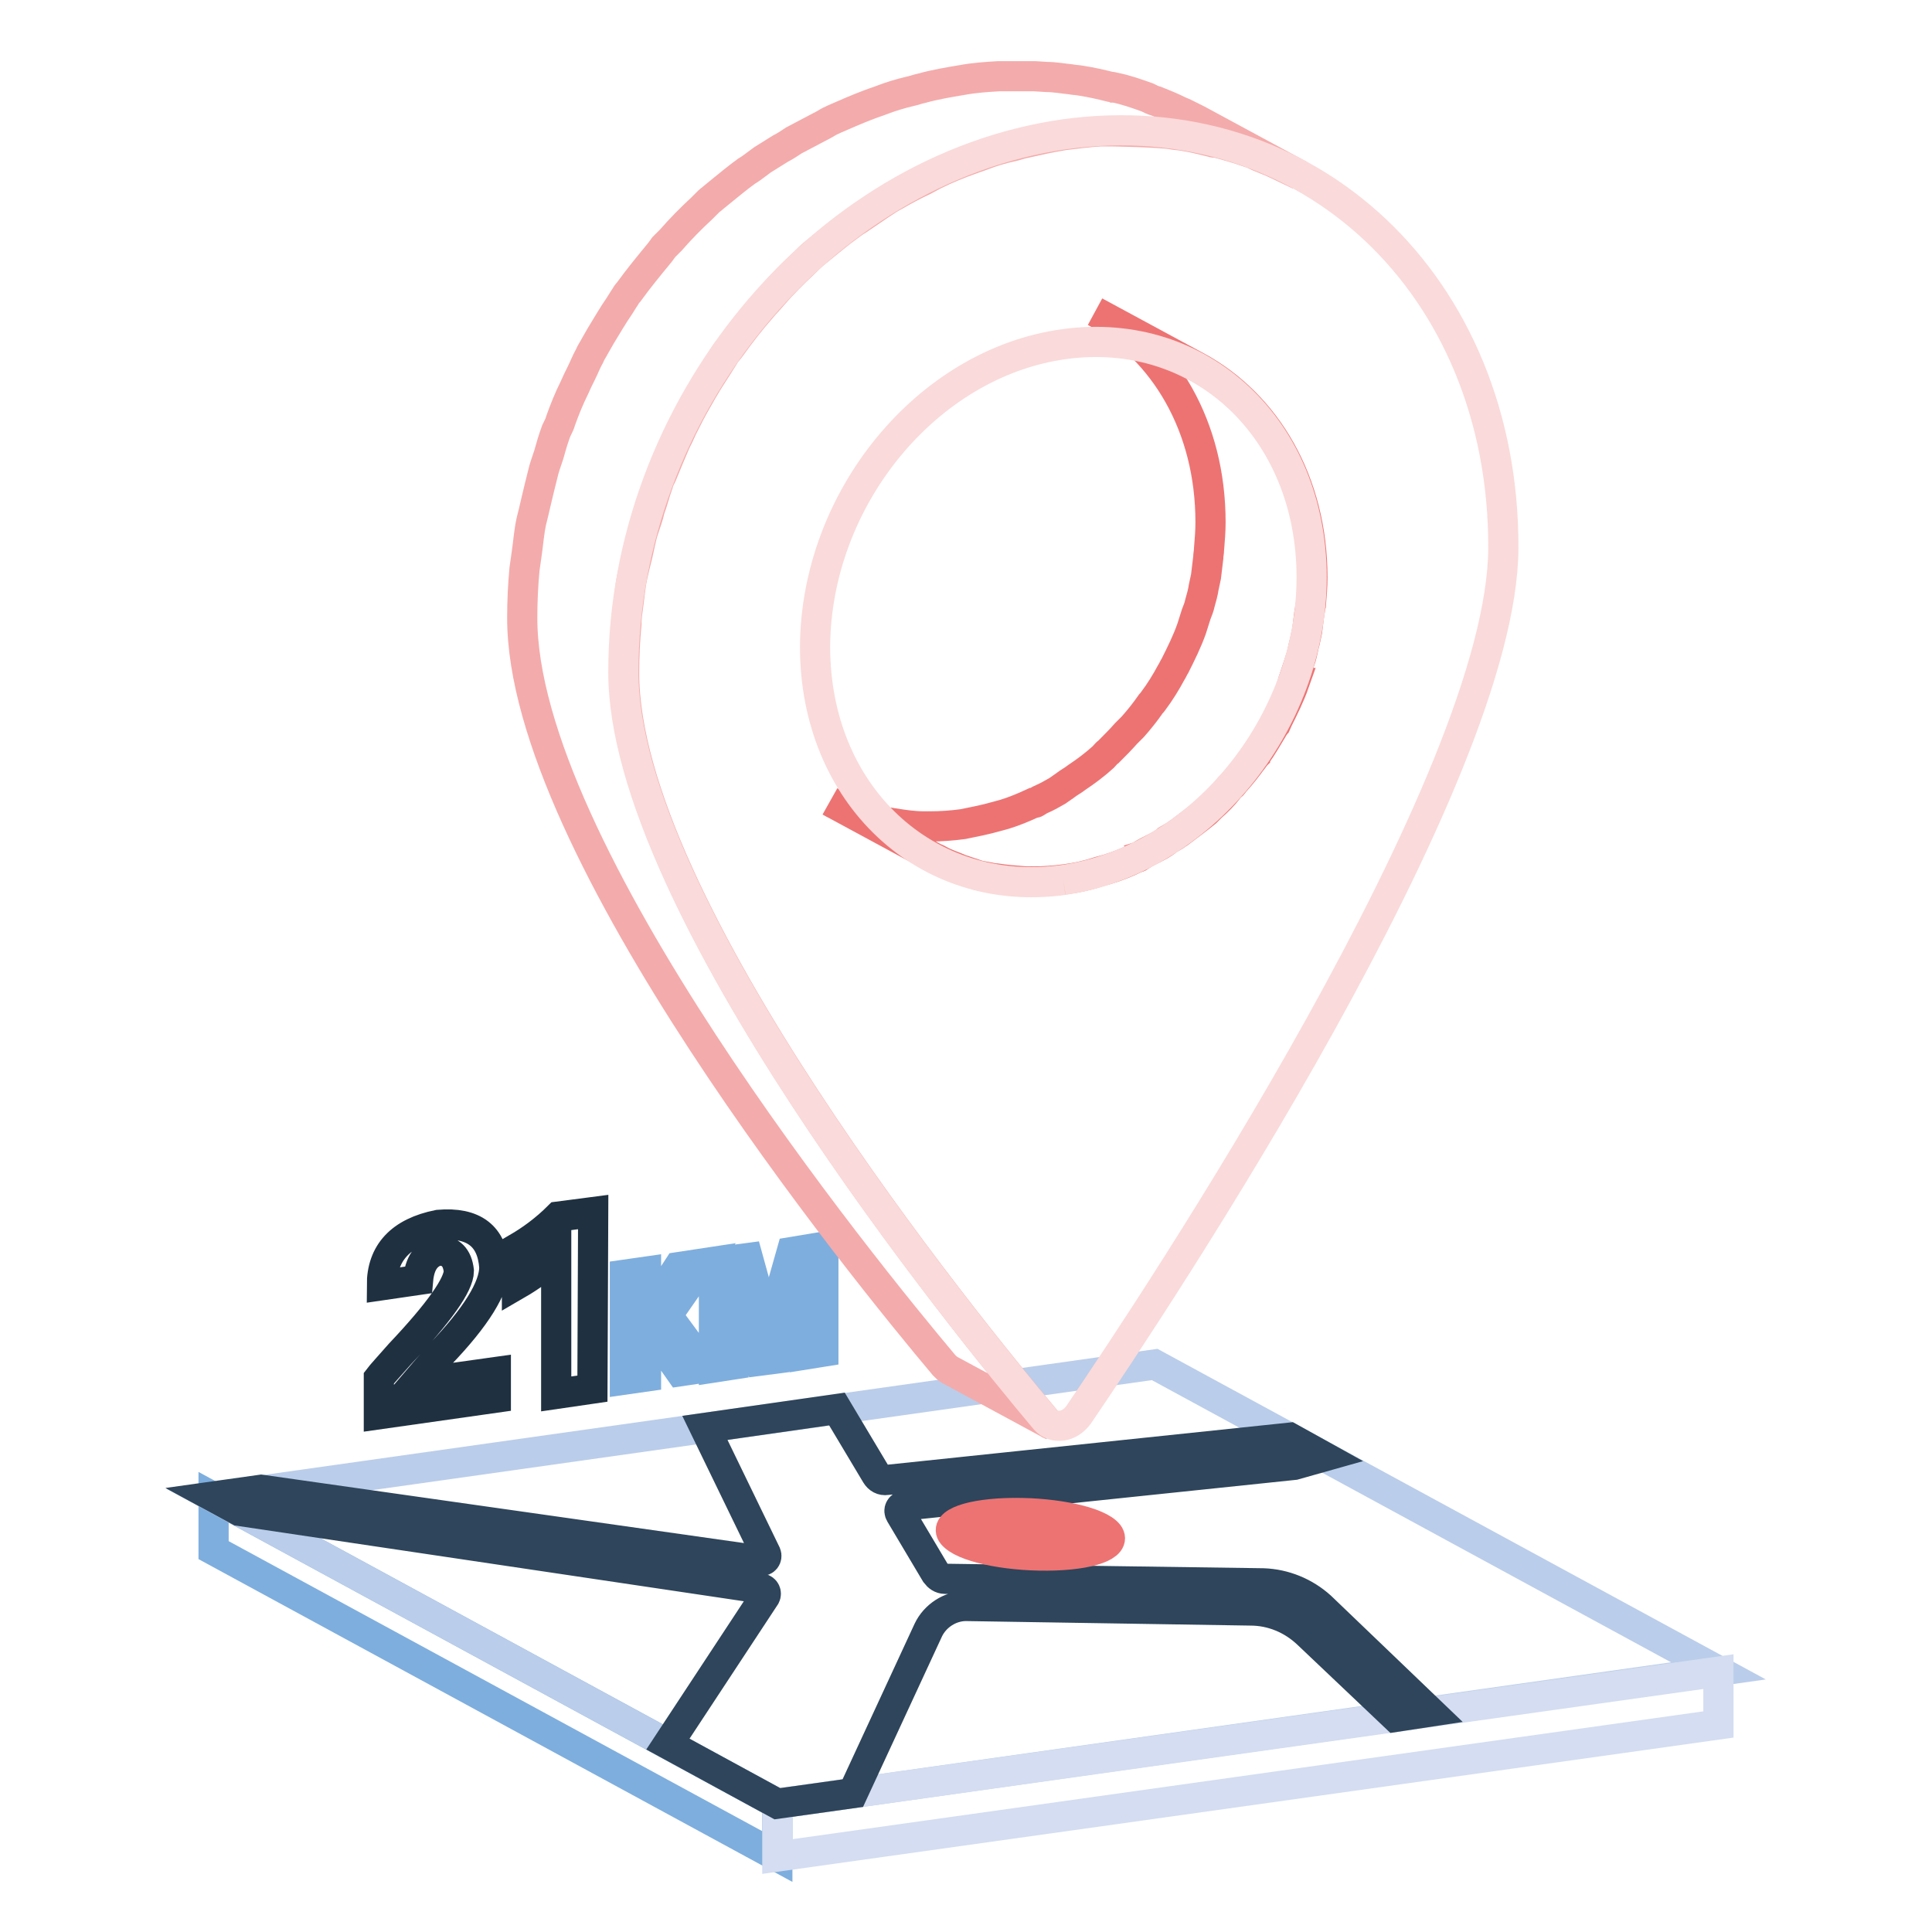 <?xml version="1.0" encoding="utf-8"?>
<!-- Svg Vector Icons : http://www.onlinewebfonts.com/icon -->
<!DOCTYPE svg PUBLIC "-//W3C//DTD SVG 1.1//EN" "http://www.w3.org/Graphics/SVG/1.1/DTD/svg11.dtd">
<svg version="1.1" xmlns="http://www.w3.org/2000/svg" xmlns:xlink="http://www.w3.org/1999/xlink" x="0px" y="0px" viewBox="0 0 256 256" enable-background="new 0 0 256 256" xml:space="preserve">
<g> <path stroke-width="4" fill-opacity="0" stroke="#7eaede"  d="M103,246l-74.7-40.6v-7L103,239V246z"/> <path stroke-width="4" fill-opacity="0" stroke="#bacdea"  d="M103,239l-74.7-40.6L153,180.8l74.7,40.6L103,239z"/> <path stroke-width="4" fill-opacity="0" stroke="#d4ddf1"  d="M227.7,221.5l0,7L103,246v-7L227.7,221.5z"/> <path stroke-width="4" fill-opacity="0" stroke="#1f3040"  d="M58.1,162.3c4.7-0.4,7.1,1.5,7.4,5.6c0,2.7-2.4,6.6-7.2,11.6c-1.6,1.8-2.7,3.1-3.3,3.8l10.7-1.5v3.4 l-15.5,2.2v-4.8c0.3-0.4,1.3-1.5,2.8-3.2c5.2-5.5,7.8-9.2,7.8-11c-0.2-1.8-1.1-2.7-2.7-2.7c-1.6,0.4-2.5,1.7-2.7,3.9l-4.8,0.7 C50.6,166,53.1,163.3,58.1,162.3z M78.6,160.6L78.5,184l-4.8,0.7l0-18.3c-1.7,1.5-3.3,2.7-5.2,3.8v-4.8c1.9-1.1,3.8-2.5,5.5-4.2 L78.6,160.6z"/> <path stroke-width="4" fill-opacity="0" stroke="#7eaede"  d="M93.2,167.4l-4.8,6.9l5.1,6.9l-3.4,0.5l-4.5-6.4l0,7.1l-2.8,0.4l0-13.9l2.8-0.4v6l4.3-6.6L93.2,167.4z  M109.1,165.2l0,13.9l-2.5,0.4v-12l-3.6,12.5l-2.3,0.3l-3.4-11.5l-0.1,0.1l0,11.9l-2.6,0.4l0-13.9l4.5-0.6l2.7,9.8h0.1l3-10.6 L109.1,165.2z"/> <path stroke-width="4" fill-opacity="0" stroke="#ed7373"  d="M171.3,90.4c0.2-0.6,0.4-1.2,0.6-1.8c0.2-0.5,0.3-1,0.5-1.5c0.2-0.7,0.3-1.4,0.5-2.1 c0.1-0.5,0.2-0.9,0.3-1.4c0.1-0.8,0.2-1.6,0.3-2.4c0.1-0.4,0.1-0.8,0.2-1.1c0.1-1.2,0.2-2.4,0.2-3.6c0-12.6-6.1-22.9-15.3-27.9 l-13.5-7.3c9.2,5,15.3,15.2,15.3,27.9c0,1.2-0.1,2.4-0.2,3.6c0,0.4-0.1,0.7-0.1,1.1c-0.1,0.8-0.2,1.7-0.3,2.5 c-0.1,0.5-0.2,0.9-0.3,1.4c-0.1,0.7-0.3,1.4-0.5,2.1c-0.1,0.5-0.3,1-0.5,1.5c-0.2,0.6-0.4,1.3-0.6,1.9c-0.6,1.7-1.4,3.3-2.2,4.9 c-0.2,0.3-0.3,0.6-0.5,0.9c-0.7,1.3-1.5,2.6-2.4,3.8c-0.1,0.2-0.3,0.3-0.4,0.5c-0.7,1-1.5,2-2.3,2.9l-0.9,0.9 c-0.7,0.8-1.5,1.6-2.3,2.4c-0.3,0.2-0.5,0.5-0.7,0.7c-1.1,1-2.3,1.9-3.5,2.7c-0.5,0.4-1.1,0.7-1.6,1.1c-0.3,0.2-0.7,0.5-1,0.7 c-0.7,0.4-1.4,0.8-2.1,1.1c-0.3,0.1-0.5,0.3-0.7,0.4c-0.1,0.1-0.3,0.1-0.4,0.1c-1.3,0.6-2.5,1.1-3.8,1.5l-1.1,0.3 c-1.4,0.4-2.9,0.7-4.4,1c-1.5,0.2-2.9,0.3-4.3,0.3h-0.9c-1.3,0-2.7-0.2-3.9-0.4c-0.2,0-0.5-0.1-0.7-0.1c-1.2-0.2-2.3-0.5-3.4-0.9 c-0.2-0.1-0.4-0.1-0.6-0.2c-1.3-0.5-2.6-1-3.8-1.7l13.5,7.3c0.3,0.2,0.7,0.3,1,0.5c0.9,0.5,1.9,0.8,2.8,1.2 c0.2,0.1,0.4,0.1,0.6,0.2c0.6,0.2,1.2,0.4,1.8,0.6c0.5,0.1,1.1,0.2,1.6,0.3c0.2,0.1,0.5,0.1,0.7,0.1c1.3,0.2,2.6,0.3,4,0.4h0.9 c1.4,0,2.8-0.1,4.3-0.3c1.5-0.2,2.9-0.5,4.4-1l1.1-0.3c1.3-0.4,2.6-0.9,3.8-1.5c0.1,0,0.2-0.1,0.3-0.1c0,0,0.1,0,0.1-0.1 c0.3-0.1,0.5-0.3,0.7-0.4c0.7-0.4,1.4-0.7,2.1-1.1c0.3-0.2,0.7-0.4,1-0.7c0.5-0.3,0.9-0.5,1.3-0.8c0.1-0.1,0.2-0.1,0.3-0.2 c1.2-0.9,2.4-1.8,3.5-2.7c0.1-0.1,0.1-0.1,0.2-0.2l0.5-0.5c0.8-0.7,1.6-1.5,2.3-2.4c0.1-0.2,0.3-0.3,0.5-0.5 c0.1-0.1,0.2-0.3,0.4-0.5c0.8-0.9,1.6-1.9,2.3-2.9c0.1-0.1,0.2-0.3,0.3-0.4c0,0,0-0.1,0.1-0.1c0.9-1.2,1.6-2.5,2.4-3.8 c0.1-0.1,0.2-0.3,0.3-0.4c0.1-0.2,0.1-0.3,0.2-0.5c0.8-1.6,1.6-3.2,2.2-4.9C171.2,90.5,171.3,90.5,171.3,90.4L171.3,90.4z"/> <path stroke-width="4" fill-opacity="0" stroke="#f4abab"  d="M83.2,80.5c0.2-1.4,0.3-2.8,0.6-4.2c0.2-0.9,0.4-1.7,0.6-2.5c0.3-1.2,0.5-2.5,0.9-3.7 c0.3-0.9,0.6-1.7,0.8-2.6c0.4-1.1,0.7-2.3,1.1-3.4c0.1-0.4,0.3-0.8,0.5-1.2c0.6-1.5,1.2-2.9,1.8-4.3c0.3-0.6,0.6-1.2,0.9-1.9 c0.6-1.2,1.2-2.4,1.9-3.6c0.3-0.5,0.5-0.9,0.8-1.4c0.8-1.4,1.7-2.7,2.5-4l0.5-0.8c0.2-0.3,0.5-0.6,0.7-0.9c1.3-1.8,2.6-3.5,4.1-5.2 c0.5-0.6,1-1.1,1.5-1.7c1.3-1.5,2.7-2.9,4.1-4.2c0.5-0.5,1-1,1.5-1.4l1.1-0.9c1.1-0.9,2.2-1.8,3.3-2.6c0.4-0.3,0.8-0.6,1.3-0.9 c1-0.7,2.1-1.4,3.1-2.1c0.6-0.4,1.2-0.8,1.8-1.1c1.2-0.7,2.5-1.4,3.8-2c0.4-0.2,0.9-0.5,1.3-0.7c1.6-0.8,3.3-1.5,5-2.1 c0.5-0.2,0.9-0.3,1.4-0.5c1.3-0.5,2.6-0.9,4-1.2c0.5-0.1,1-0.3,1.5-0.4c1.8-0.4,3.5-0.8,5.4-1.1c1.6-0.2,3.2-0.4,4.8-0.5 c0.5,0,1,0,1.5,0c0,0,6.3,0.1,8,0.4c0.5,0.1,1,0.1,1.5,0.2c1.3,0.2,2.5,0.5,3.7,0.8c0.2,0.1,0.5,0.1,0.7,0.1 c1.5,0.4,2.9,0.8,4.3,1.3c0.4,0.1,0.8,0.3,1.2,0.5c1,0.4,2,0.8,3,1.3c0.8,0.4,1.7,0.8,2.5,1.2l-13.5-7.3c-0.6-0.3-1.2-0.6-1.8-0.9 c-0.2-0.1-0.5-0.2-0.7-0.3c-1-0.5-2-0.9-3-1.3c-0.4-0.1-0.8-0.3-1.2-0.5c-1.4-0.5-2.8-1-4.3-1.3c0,0-0.1,0-0.1,0 c-0.2-0.1-0.4-0.1-0.5-0.1c-1.2-0.3-2.5-0.6-3.8-0.8c-0.5-0.1-1-0.1-1.5-0.2c-1-0.1-2.1-0.3-3.1-0.3l-1.6-0.1c-1.1,0-2.2,0-3.3,0 c-0.5,0-1,0-1.5,0c-1.6,0.1-3.2,0.2-4.8,0.5c-1.8,0.3-3.6,0.6-5.4,1.1c-0.5,0.1-1,0.3-1.5,0.4c-1.3,0.3-2.6,0.7-3.9,1.2 c-0.5,0.2-0.9,0.3-1.4,0.5c-1.6,0.6-3.2,1.3-4.8,2l-0.2,0.1c-0.5,0.2-0.9,0.5-1.3,0.7c-1.3,0.7-2.5,1.3-3.8,2 c-0.6,0.4-1.2,0.8-1.8,1.1c-0.8,0.5-1.6,1-2.4,1.5c-0.3,0.2-0.5,0.4-0.8,0.6c-0.4,0.3-0.8,0.6-1.3,0.9c-1.1,0.8-2.2,1.7-3.3,2.6 l-1.1,0.9c-0.2,0.2-0.4,0.3-0.6,0.5c-0.3,0.3-0.6,0.6-0.9,0.9c-1.4,1.3-2.8,2.7-4.1,4.2c-0.3,0.3-0.6,0.6-0.9,0.9 c-0.2,0.3-0.4,0.5-0.6,0.8c-1.4,1.7-2.8,3.4-4.1,5.2c-0.2,0.2-0.4,0.5-0.5,0.7l-0.2,0.3l-0.5,0.8c-0.9,1.3-1.7,2.7-2.5,4 c-0.3,0.5-0.5,0.9-0.8,1.4c-0.2,0.4-0.5,0.8-0.7,1.3c-0.4,0.7-0.7,1.5-1.1,2.3c-0.3,0.6-0.6,1.2-0.9,1.9c-0.7,1.4-1.3,2.9-1.8,4.3 c-0.1,0.4-0.3,0.8-0.5,1.2l-0.1,0.2c-0.4,1.1-0.7,2.1-1,3.2c-0.3,0.9-0.6,1.7-0.8,2.6c-0.3,1.2-0.6,2.4-0.9,3.7 c-0.2,0.9-0.4,1.7-0.6,2.5c-0.3,1.4-0.4,2.8-0.6,4.2c-0.1,0.7-0.2,1.4-0.3,2.1c-0.2,2.1-0.3,4.3-0.3,6.4 c-0.1,30.7,45.3,86.5,55.9,99.1c0.2,0.2,0.4,0.4,0.7,0.6l13.5,7.3c-0.3-0.1-0.5-0.3-0.7-0.6c-10.6-12.6-56-68.4-55.9-99.1 c0-2.1,0.1-4.3,0.3-6.4C83,81.9,83.1,81.2,83.2,80.5L83.2,80.5z"/> <path stroke-width="4" fill-opacity="0" stroke="#fadada"  d="M141,17.8c32.3-4.5,58.3,20,58.2,54.8c-0.1,30.7-45.7,99.3-56.3,114.9c-0.6,0.8-1.4,1.3-2.2,1.4 s-1.6-0.1-2.2-0.8c-10.6-12.6-56-68.4-55.9-99.1C82.6,54.2,108.8,22.4,141,17.8L141,17.8z M140.9,116.6 C159,114,173.8,96,173.8,76.5c0-19.6-14.6-33.4-32.8-30.9c-18.2,2.5-32.9,20.5-33,40.1C108,105.3,122.7,119.1,140.9,116.6"/> <path stroke-width="4" fill-opacity="0" stroke="#2e455b"  d="M175,212.9c-2.1-1.9-4.8-3-7.6-3.1l-42.2-0.6c-0.5,0-0.9-0.3-1.2-0.7l-4.7-7.9c-0.3-0.5,0-1,0.5-1.1 l51.7-5.4l3.9-1.1l-4.5-2.5l-53.4,5.6c-0.6,0.1-1.1-0.2-1.4-0.7l-5.2-8.7l-17.5,2.5l8.1,16.7c0.2,0.5-0.2,1-0.7,0.9l-66.2-9.4 l-6.4,0.9l3.5,1.9l69.2,10.3c0.5,0.1,0.7,0.6,0.5,1l-12.9,19.6l14.5,7.9l10-1.4l10-21.6c0.9-1.9,2.9-3.2,5-3.2l37.7,0.6 c2.8,0,5.5,1.1,7.6,3.1l11.6,11l4.6-0.7L175,212.9L175,212.9z"/> <path stroke-width="4" fill-opacity="0" stroke="#ed7373"  d="M139.8,206.1c-5.6,0.2-11.5-0.9-13.3-2.5c-1.8-1.5,1.3-2.9,6.8-3.1c5.6-0.2,11.5,0.9,13.3,2.5 C148.3,204.5,145.3,205.9,139.8,206.1z"/> <path stroke-width="4" fill-opacity="0" stroke="#ed7373"  d="M138.8,205.2c-3.9,0.1-8-0.6-9.3-1.7c-1.3-1.1,0.9-2.1,4.8-2.2c3.9-0.1,8,0.6,9.3,1.7 C144.8,204.1,142.7,205.1,138.8,205.2L138.8,205.2z"/></g>
</svg>